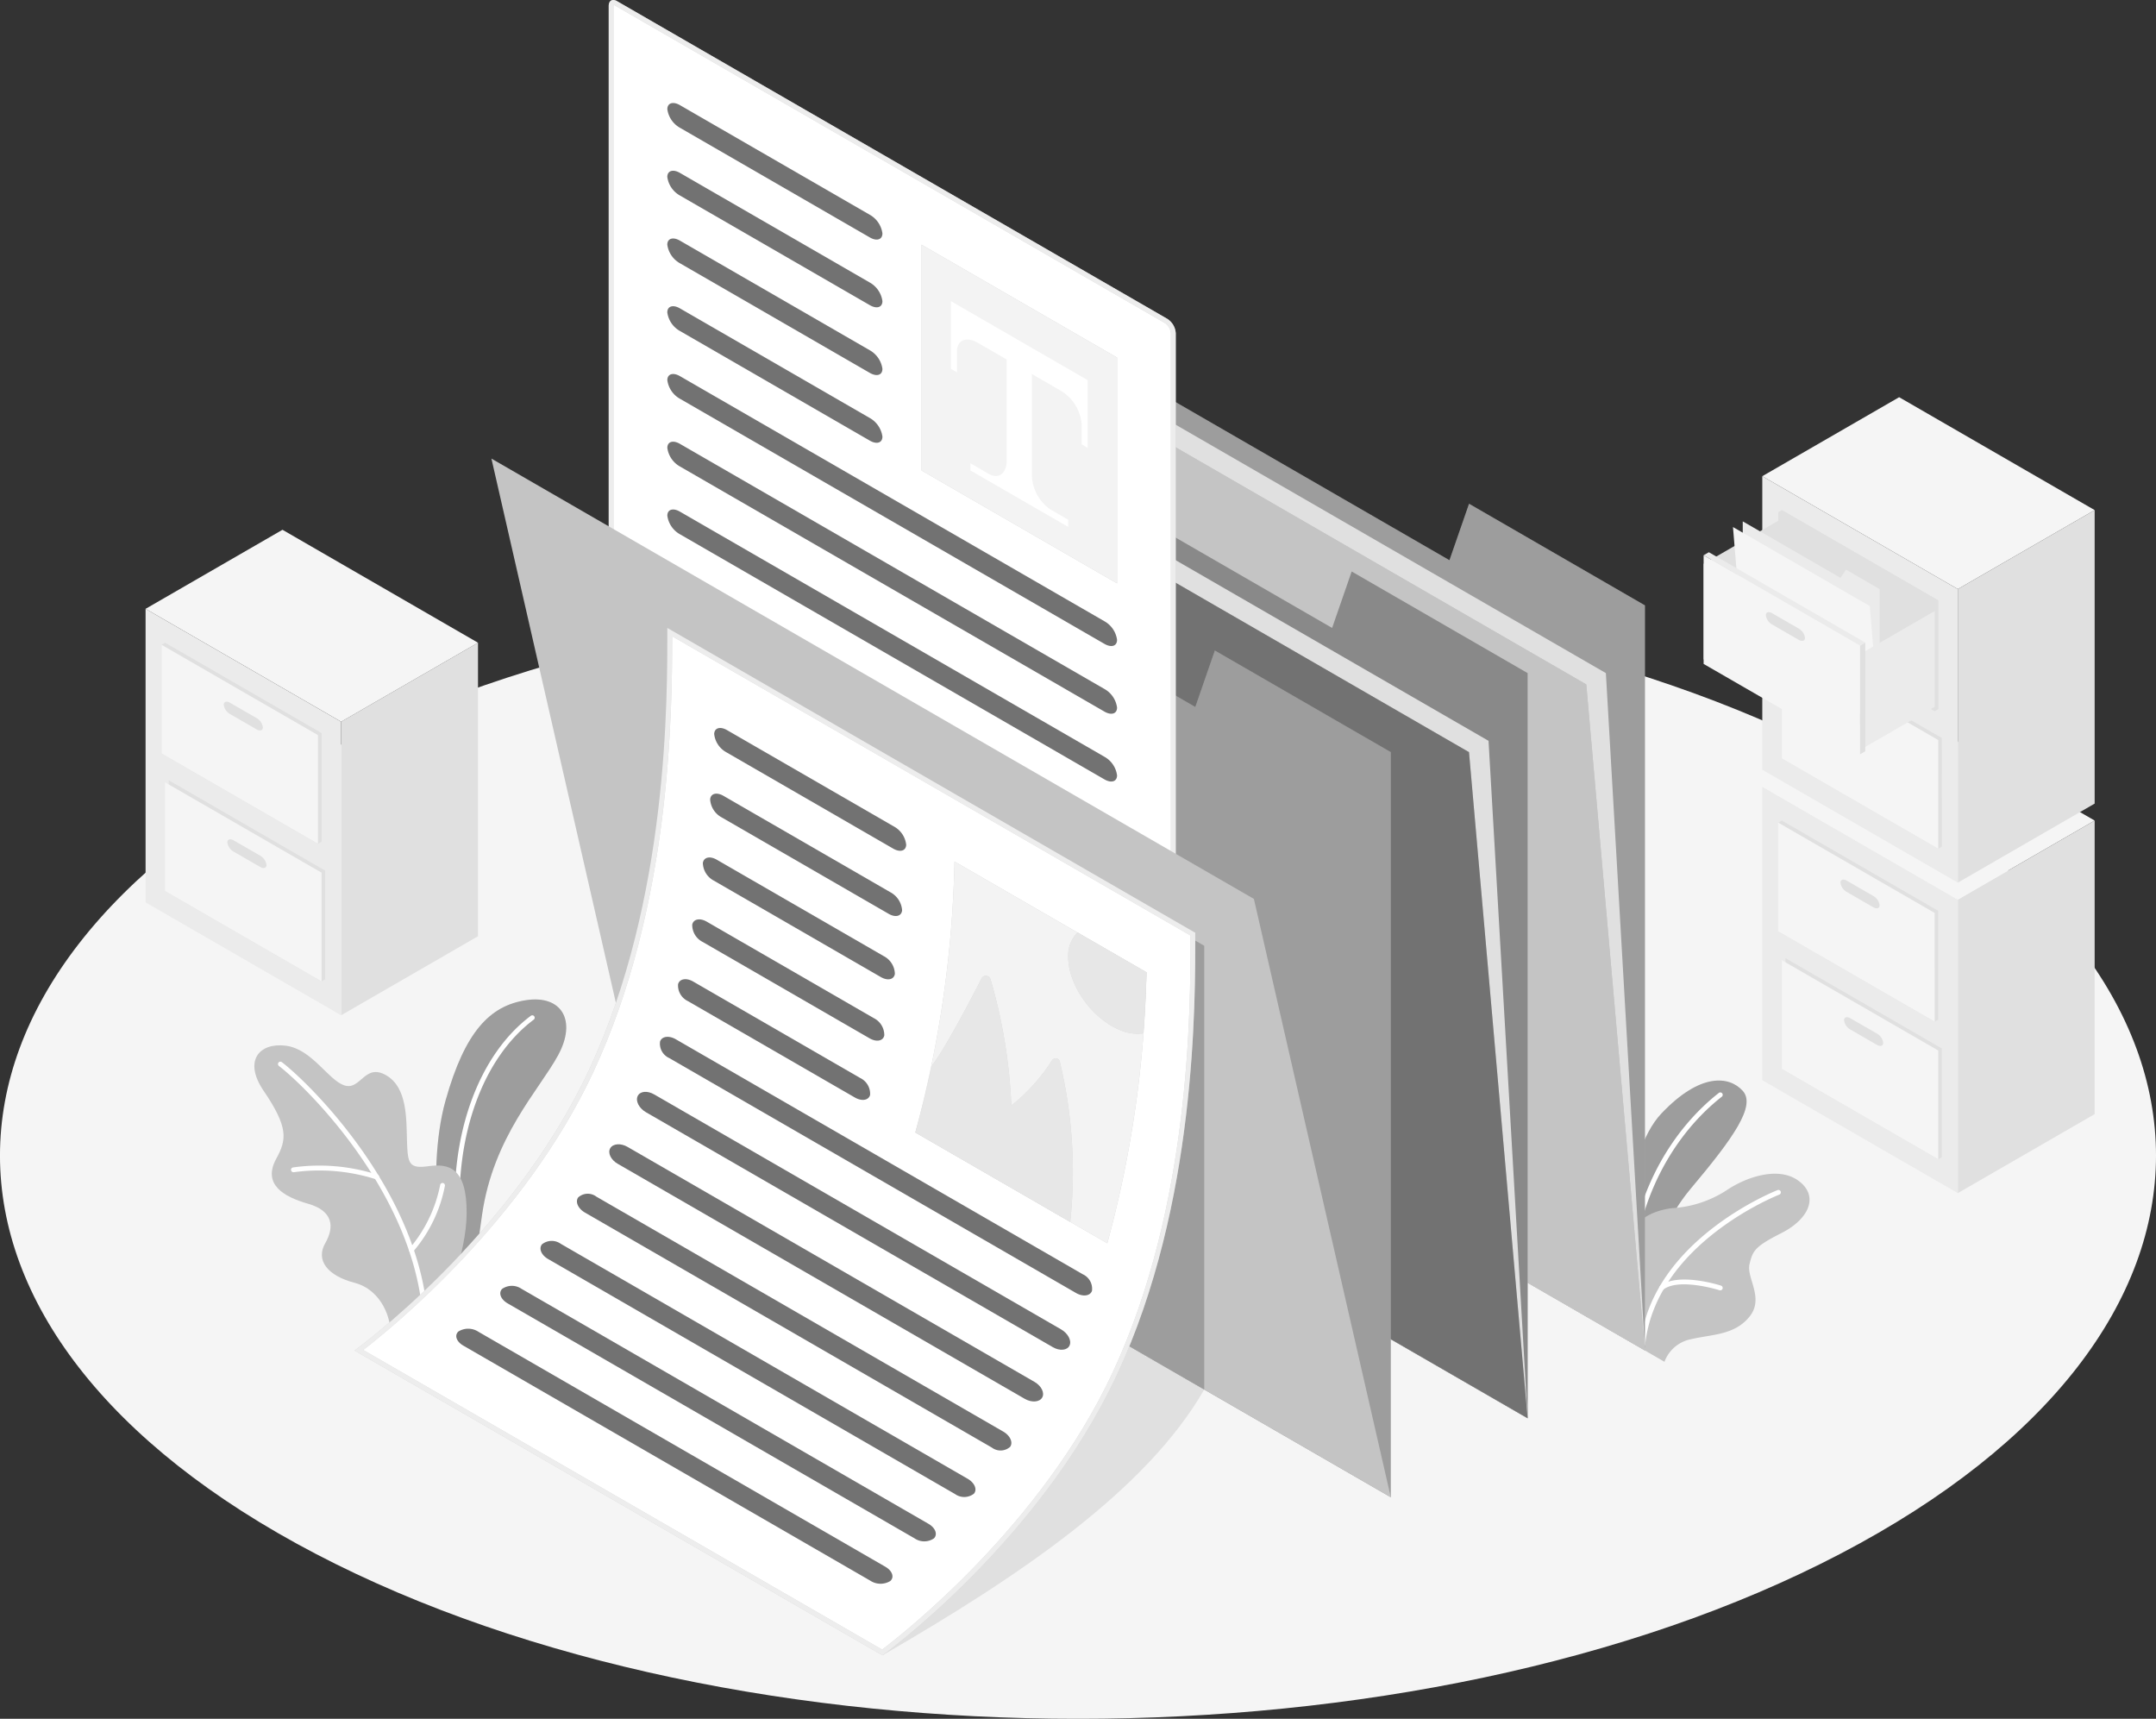 <svg xmlns="http://www.w3.org/2000/svg" width="279.382" height="222.696" viewBox="0 0 279.382 222.696"><rect x="0" y="0" width="279.382" height="222.696" fill="#333333" stroke="none"/><g transform="translate(0 0)"><g id="Floor" transform="translate(0 76.746)"><g id="XMLID_14269_"><path id="Caminho_509" data-name="Caminho 509" d="M270.913,313.1c-54.552,28.5-143,28.5-197.555,0s-54.552-74.7,0-103.2,143-28.5,197.555,0S325.465,284.6,270.913,313.1Z" transform="translate(-32.445 -188.522)" fill="#f5f5f5"></path></g></g><g id="Filing_Cabinets" transform="translate(18.865 51.464)"><g id="Grupo_566" data-name="Grupo 566" transform="translate(0)"><g id="Grupo_565" data-name="Grupo 565" transform="translate(201.896)"><g id="XMLID_14551_" transform="translate(7.603 40.225)"><g id="XMLID_608_" transform="translate(25.336 14.627)"><path id="Caminho_510" data-name="Caminho 510" d="M45.19,284.2l17.733-10.235V235.93L45.19,246.172Z" transform="translate(-45.19 -235.93)" fill="#e0e0e0"></path></g><g id="XMLID_14275_" transform="translate(0 10.242)"><path id="Caminho_511" data-name="Caminho 511" d="M98.956,243.527,73.62,228.9v38.029l25.336,14.627Z" transform="translate(-73.62 -228.9)" fill="#ebebeb"></path></g><g id="XMLID_14461_" transform="translate(0)"><path id="Caminho_512" data-name="Caminho 512" d="M45.19,222.722l25.336,14.627,17.733-10.242L62.923,212.48Z" transform="translate(-45.19 -212.48)" fill="#f5f5f5"></path></g><g id="XMLID_14543_" transform="translate(2.065 14.627)"><g id="XMLID_14535_" transform="translate(0)"><path id="Caminho_513" data-name="Caminho 513" d="M98.419,247.631l-20.271-11.7-.468.268v14.09l20.271,11.7.468-.268Z" transform="translate(-77.68 -235.93)" fill="#e0e0e0"></path></g><g id="XMLID_14541_" transform="translate(0 0.268)"><path id="Caminho_514" data-name="Caminho 514" d="M98.7,248.061,78.43,236.36v14.09l20.271,11.7Z" transform="translate(-78.43 -236.36)" fill="#f5f5f5"></path></g><g id="XMLID_14542_" transform="translate(8.065 7.649)"><path id="Caminho_515" data-name="Caminho 515" d="M94.13,250.318l-3.449-1.99c-.449-.256-.811-.137-.811.262a1.609,1.609,0,0,0,.811,1.2l3.449,1.99c.449.256.811.143.811-.262A1.609,1.609,0,0,0,94.13,250.318Z" transform="translate(-89.87 -248.193)" fill="#e0e0e0"></path></g></g><g id="XMLID_14545_" transform="translate(2.532 32.453)"><g id="XMLID_14548_" transform="translate(0)"><path id="Caminho_516" data-name="Caminho 516" d="M97.673,276.211l-20.265-11.7V278.6l-.468.268,20.271,11.7.462-.268Z" transform="translate(-76.94 -264.51)" fill="#e0e0e0"></path></g><g id="XMLID_14547_" transform="translate(0 0.268)"><path id="Caminho_517" data-name="Caminho 517" d="M97.951,276.641,77.68,264.94v14.09l20.271,11.7Z" transform="translate(-77.68 -264.94)" fill="#f5f5f5"></path></g><g id="XMLID_14546_" transform="translate(8.065 7.649)"><path id="Caminho_518" data-name="Caminho 518" d="M93.38,278.9l-3.449-1.99c-.449-.256-.811-.137-.811.262a1.609,1.609,0,0,0,.811,1.2l3.449,1.99c.449.256.811.137.811-.262A1.609,1.609,0,0,0,93.38,278.9Z" transform="translate(-89.12 -276.773)" fill="#e0e0e0"></path></g></g></g><g id="XMLID_14329_" transform="translate(0)"><g id="XMLID_14332_" transform="translate(7.603)"><g id="XMLID_14377_" transform="translate(25.336 14.627)"><path id="Caminho_519" data-name="Caminho 519" d="M45.19,219.711l17.733-10.242V171.44L45.19,181.675Z" transform="translate(-45.19 -171.44)" fill="#e0e0e0"></path></g><g id="XMLID_14369_" transform="translate(0 10.235)"><path id="Caminho_520" data-name="Caminho 520" d="M98.956,179.027,73.62,164.4v38.035l25.336,14.627Z" transform="translate(-73.62 -164.4)" fill="#ebebeb"></path></g><g id="XMLID_14367_" transform="translate(0)"><path id="Caminho_521" data-name="Caminho 521" d="M45.19,158.225l25.336,14.627,17.733-10.235L62.923,147.99Z" transform="translate(-45.19 -147.99)" fill="#f5f5f5"></path></g><g id="XMLID_14337_" transform="translate(2.065 14.627)"><g id="XMLID_14366_"><path id="Caminho_522" data-name="Caminho 522" d="M98.419,183.141l-20.271-11.7-.468.268V185.8l20.271,11.7.468-.274Z" transform="translate(-77.68 -171.44)" fill="#e0e0e0"></path></g><g id="XMLID_14338_" transform="translate(8.065 7.641)"><path id="Caminho_523" data-name="Caminho 523" d="M94.13,185.817l-3.449-1.99c-.449-.256-.811-.143-.811.262a1.609,1.609,0,0,0,.811,1.2l3.449,1.99c.449.256.811.143.811-.262A1.631,1.631,0,0,0,94.13,185.817Z" transform="translate(-89.87 -183.691)" fill="#e0e0e0"></path></g></g><g id="XMLID_14333_" transform="translate(2.532 32.453)"><g id="XMLID_14336_" transform="translate(0)"><path id="Caminho_524" data-name="Caminho 524" d="M97.663,211.721,77.4,200.02V214.1l-.468.268,20.271,11.7.468-.268Z" transform="translate(-76.93 -200.02)" fill="#e0e0e0"></path></g><g id="XMLID_14335_" transform="translate(0 0.268)"><path id="Caminho_525" data-name="Caminho 525" d="M97.951,212.151,77.68,200.45v14.084l20.271,11.7Z" transform="translate(-77.68 -200.45)" fill="#f5f5f5"></path></g><g id="XMLID_14334_" transform="translate(8.065 7.641)"><path id="Caminho_526" data-name="Caminho 526" d="M93.38,214.4l-3.449-1.99c-.449-.256-.811-.143-.811.262a1.609,1.609,0,0,0,.811,1.2l3.449,1.99c.449.256.811.143.811-.262A1.631,1.631,0,0,0,93.38,214.4Z" transform="translate(-89.12 -212.271)" fill="#e0e0e0"></path></g></g></g><g id="XMLID_14328_" transform="translate(0 14.627)"><g id="XMLID_14544_" transform="translate(10.136)"><path id="Caminho_527" data-name="Caminho 527" d="M97.951,183.141,77.68,171.44v14.084l20.271,11.7Z" transform="translate(-77.68 -171.44)" fill="#e0e0e0"></path></g><g id="XMLID_14557_" transform="translate(0 0.555)"><path id="Caminho_528" data-name="Caminho 528" d="M108.64,178.736l11.1-6.406v12.412l-11.1,6.4Z" transform="translate(-108.64 -172.33)" fill="#e0e0e0"></path></g><g id="XMLID_14327_" transform="translate(3.805 1.46)"><g id="XMLID_14556_" transform="translate(1.266)"><path id="Caminho_529" data-name="Caminho 529" d="M107.6,200.114V182.556l-4.347-2.52-.717,1.06L89.87,173.78v16.092Z" transform="translate(-89.87 -173.78)" fill="#ebebeb"></path></g><g id="XMLID_606_" transform="translate(0 0.736)"><path id="Caminho_530" data-name="Caminho 530" d="M108.869,200.558,107.6,185.2,89.87,174.96l1.266,15.356Z" transform="translate(-89.87 -174.96)" fill="#f5f5f5"></path></g></g><g id="XMLID_14555_" transform="translate(20.271 13.08)"><path id="Caminho_531" data-name="Caminho 531" d="M78.43,197.992,88.1,192.41v12.406L78.43,210.4Z" transform="translate(-78.43 -192.41)" fill="#ebebeb"></path></g><g id="XMLID_14550_" transform="translate(0 5.851)"><path id="Caminho_532" data-name="Caminho 532" d="M114.2,192.521,93.93,180.82V194.9l20.271,11.7Z" transform="translate(-93.93 -180.82)" fill="#f5f5f5"></path></g><g id="XMLID_14553_" transform="translate(8.065 13.224)"><path id="Caminho_533" data-name="Caminho 533" d="M109.63,194.767l-3.449-1.99c-.449-.256-.811-.143-.811.262a1.609,1.609,0,0,0,.811,1.2l3.449,1.99c.449.256.811.143.811-.262A1.631,1.631,0,0,0,109.63,194.767Z" transform="translate(-105.37 -192.641)" fill="#e0e0e0"></path></g><g id="XMLID_14549_" transform="translate(20.271 17.165)"><path id="Caminho_534" data-name="Caminho 534" d="M92.85,199.347l.674-.387v14.084l-.674.387Z" transform="translate(-92.85 -198.96)" fill="#e0e0e0"></path></g><g id="XMLID_14554_" transform="translate(0 5.458)"><path id="Caminho_535" data-name="Caminho 535" d="M113.795,191.9,93.53,180.19l-.68.393,20.271,11.7Z" transform="translate(-92.85 -180.19)" fill="#ebebeb"></path></g></g></g></g><g id="XMLID_14331_" transform="translate(0 17.178)"><g id="XMLID_14559_" transform="translate(25.336 14.633)"><path id="Caminho_536" data-name="Caminho 536" d="M381.06,247.261,398.8,237.019V198.99L381.06,209.225Z" transform="translate(-381.06 -198.99)" fill="#e0e0e0"></path></g><g id="XMLID_14558_" transform="translate(0 10.242)"><path id="Caminho_537" data-name="Caminho 537" d="M434.836,206.577,409.5,191.95v38.035l25.336,14.626Z" transform="translate(-409.5 -191.95)" fill="#ebebeb"></path></g><g id="XMLID_14405_"><path id="Caminho_538" data-name="Caminho 538" d="M381.06,185.772,406.4,200.4l17.739-10.235L398.8,175.53Z" transform="translate(-381.06 -175.53)" fill="#f5f5f5"></path></g><g id="XMLID_14398_" transform="translate(2.071 14.633)"><g id="XMLID_14401_" transform="translate(0)"><path id="Caminho_539" data-name="Caminho 539" d="M434.293,210.691l-20.271-11.7-.462.268v14.084l20.265,11.7.468-.268Z" transform="translate(-413.56 -198.99)" fill="#e0e0e0"></path></g><g id="XMLID_14400_" transform="translate(0 0.268)"><path id="Caminho_540" data-name="Caminho 540" d="M434.575,211.121l-20.265-11.7V213.5l20.265,11.7Z" transform="translate(-414.31 -199.42)" fill="#f5f5f5"></path></g><g id="XMLID_14399_" transform="translate(8.059 7.641)"><path id="Caminho_541" data-name="Caminho 541" d="M430.01,213.367l-3.449-1.99c-.449-.256-.811-.143-.811.262a1.609,1.609,0,0,0,.811,1.2l3.449,1.99c.449.256.811.143.811-.262A1.631,1.631,0,0,0,430.01,213.367Z" transform="translate(-425.75 -211.241)" fill="#e0e0e0"></path></g></g><g id="XMLID_14339_" transform="translate(2.532 32.453)"><g id="XMLID_14397_" transform="translate(0)"><path id="Caminho_542" data-name="Caminho 542" d="M433.549,239.267,413.278,227.56v14.09l-.468.268,20.271,11.7.468-.268Z" transform="translate(-412.81 -227.56)" fill="#e0e0e0"></path></g><g id="XMLID_14392_" transform="translate(0 0.274)"><path id="Caminho_543" data-name="Caminho 543" d="M433.831,239.7,413.56,228v14.084l20.271,11.7Z" transform="translate(-413.56 -228)" fill="#f5f5f5"></path></g><g id="XMLID_14378_" transform="translate(8.065 7.649)"><path id="Caminho_544" data-name="Caminho 544" d="M429.26,241.948l-3.449-1.99c-.449-.256-.811-.137-.811.262a1.609,1.609,0,0,0,.811,1.2l3.449,1.99c.449.256.811.143.811-.262A1.631,1.631,0,0,0,429.26,241.948Z" transform="translate(-425 -239.823)" fill="#e0e0e0"></path></g></g></g></g></g><g id="Plants" transform="translate(32.963 129.493)"><g id="Grupo_567" data-name="Grupo 567"><g id="XMLID_14453_" transform="translate(177.334 10.509)"><g id="XMLID_14442_"><path id="Caminho_545" data-name="Caminho 545" d="M120.152,321.232s-.075-9.892,6.162-17.309c5.526-6.568,8.464-10.734,6.718-12.656s-5.476-2.383-10.522,2.925-5.439,20.034-4.74,23.365Z" transform="translate(-117.504 -289.938)" fill="#c4c4c4"></path><path id="Caminho_546" data-name="Caminho 546" d="M120.152,321.232s-.075-9.892,6.162-17.309c5.526-6.568,8.464-10.734,6.718-12.656s-5.476-2.383-10.522,2.925-5.439,20.034-4.74,23.365Z" transform="translate(-117.504 -289.938)" opacity="0.2"></path><path id="Caminho_547" data-name="Caminho 547" d="M122.772,311.525a.313.313,0,0,0,.306-.249c2.183-10.211,7.79-15.855,10.934-18.313a.311.311,0,0,0-.38-.493c-3.212,2.507-8.938,8.271-11.159,18.675a.3.3,0,0,0,.237.368A.112.112,0,0,0,122.772,311.525Z" transform="translate(-121.196 -290.866)" fill="#fff"></path></g><g id="XMLID_14438_" transform="translate(0.25 12.071)"><path id="Caminho_548" data-name="Caminho 548" d="M107.042,332.194l2.532,1.466a4.588,4.588,0,0,1,3.418-2.925c2.769-.649,5.657-.518,7.6-2.925s-.424-5.021,0-6.8.7-2.283,4.179-4.054,4.853-4.709,2.233-6.705-6.874-.53-9.431,1.216a14.49,14.49,0,0,1-7,2.283c-2.545.312-6.705,1.74-6.069,7.659A47.072,47.072,0,0,0,107.042,332.194Z" transform="translate(-104.431 -309.29)" fill="#c4c4c4"></path><path id="Caminho_549" data-name="Caminho 549" d="M130.395,332.674a.314.314,0,0,0,.1-.611c-.231-.075-5.626-1.778-7.909.056a.311.311,0,0,0,.387.486c2.021-1.622,7.273.037,7.329.056A.48.48,0,0,0,130.395,332.674Z" transform="translate(-118.023 -317.561)" fill="#fff"></path><path id="Caminho_550" data-name="Caminho 550" d="M110.71,332.984a.316.316,0,0,0,.312-.281c1.391-13.136,17.215-19.367,17.371-19.429a.314.314,0,1,0-.225-.586c-.162.062-16.342,6.431-17.77,19.947a.313.313,0,0,0,.274.343A.079.079,0,0,0,110.71,332.984Z" transform="translate(-108.381 -310.561)" fill="#fff"></path></g></g><g id="XMLID_626_" transform="translate(0)"><g id="XMLID_14435_" transform="translate(23.536)"><path id="Caminho_551" data-name="Caminho 551" d="M363.959,309.94c-.075-.212-2.744-13.99,0-23.758,2.52-8.957,5.751-12.263,10.391-12.992s6.655,2.613,4.191,7.135-8.389,10.541-9.849,20.658c-.6,4.167-1.1,7.784-1.1,7.784Z" transform="translate(-362.722 -273.089)" fill="#c4c4c4"></path><path id="Caminho_552" data-name="Caminho 552" d="M363.959,309.94c-.075-.212-2.744-13.99,0-23.758,2.52-8.957,5.751-12.263,10.391-12.992s6.655,2.613,4.191,7.135-8.389,10.541-9.849,20.658c-.6,4.167-1.1,7.784-1.1,7.784Z" transform="translate(-362.722 -273.089)" opacity="0.2"></path><path id="Caminho_553" data-name="Caminho 553" d="M369.662,303.272h.019a.309.309,0,0,0,.293-.331c-.636-11.152,3.019-21.107,9.549-25.991a.312.312,0,1,0-.374-.5c-6.693,5-10.448,15.163-9.8,26.521A.31.31,0,0,0,369.662,303.272Z" transform="translate(-366.86 -274.331)" fill="#fff"></path></g><g id="XMLID_14431_" transform="translate(0 5.941)"><path id="Caminho_554" data-name="Caminho 554" d="M401.012,320.7c.356-2.564-1.117-6.406-4.616-7.316s-5.058-2.919-3.8-5.115.967-4.21-2.208-5.121-5.957-2.507-4.129-5.851c1.329-2.426,1.622-3.992-1.634-8.776-2.7-3.967-.493-6.293,2.888-5.851s5.47,4.46,7.578,5.14,2.607-2.925,5.4-1.316,2.613,5.732,2.707,8.608.274,3.524,2.794,3.175,4.984.062,4.934,6.156c-.044,5.227-2.832,11.7-2.832,11.7Z" transform="translate(-383.419 -282.614)" fill="#c4c4c4"></path><path id="Caminho_555" data-name="Caminho 555" d="M410.669,318.078h.037a.314.314,0,0,0,.274-.343c-1.759-15.718-15.244-28.966-18.762-31.654a.311.311,0,1,0-.38.493c3.468,2.651,16.785,15.731,18.519,31.23A.316.316,0,0,0,410.669,318.078Z" transform="translate(-388.654 -283.894)" fill="#fff"></path><path id="Caminho_556" data-name="Caminho 556" d="M412.7,309.405a.313.313,0,0,0,.293-.206.309.309,0,0,0-.181-.4,24.473,24.473,0,0,0-10.971-.954.306.306,0,0,0-.256.356.324.324,0,0,0,.356.262,24.241,24.241,0,0,1,10.653.917A.2.2,0,0,0,412.7,309.405Z" transform="translate(-396.832 -292.018)" fill="#fff"></path><path id="Caminho_557" data-name="Caminho 557" d="M388.232,320.206a.322.322,0,0,0,.237-.106,18.362,18.362,0,0,0,4.11-8.526.315.315,0,0,0-.262-.356.312.312,0,0,0-.356.262A18.063,18.063,0,0,1,388,319.688a.321.321,0,0,0,.025.443A.346.346,0,0,0,388.232,320.206Z" transform="translate(-367.888 -293.375)" fill="#fff"></path></g></g></g></g><g id="Folder_2" transform="translate(106.749 30.164)"><g id="XMLID_14534_"><g id="XMLID_14532_" transform="translate(7.597)"><path id="Caminho_558" data-name="Caminho 558" d="M237.432,162.111v96.541L138.62,201.605l.006-87.765L212.1,156.26l2.539-7.316Z" transform="translate(-138.62 -113.84)" fill="#c4c4c4"></path><path id="Caminho_559" data-name="Caminho 559" d="M237.432,162.111v96.541L138.62,201.605l.006-87.765L212.1,156.26l2.539-7.316Z" transform="translate(-138.62 -113.84)" opacity="0.2"></path></g><g id="XMLID_14533_" transform="translate(2.532)"><path id="Caminho_560" data-name="Caminho 560" d="M242.5,258.652l-5.065-87.765L138.62,113.84l5.065,87.765Z" transform="translate(-138.62 -113.84)" fill="#e0e0e0"></path></g><g id="XMLID_14531_" transform="translate(0 1.46)"><path id="Caminho_561" data-name="Caminho 561" d="M245.029,259.532l-7.6-86.3L138.62,116.18l7.6,86.306Z" transform="translate(-138.62 -116.18)" fill="#c4c4c4"></path><path id="Caminho_562" data-name="Caminho 562" d="M245.029,259.532l-7.6-86.3L138.62,116.18l7.6,86.306Z" transform="translate(-138.62 -116.18)" fill="#c4c4c4"></path></g></g></g><g id="Folder_1_1_" transform="translate(91.548 38.94)"><g id="XMLID_14536_"><g id="XMLID_14539_" transform="translate(7.597)"><path id="Caminho_563" data-name="Caminho 563" d="M261.8,176.181v96.548L162.99,215.675V127.91l73.476,42.42L239,163.014Z" transform="translate(-162.99 -127.91)" fill="#c4c4c4"></path><path id="Caminho_564" data-name="Caminho 564" d="M261.8,176.181v96.548L162.99,215.675V127.91l73.476,42.42L239,163.014Z" transform="translate(-162.99 -127.91)" fill="#898989"></path></g><g id="XMLID_14538_" transform="translate(2.532)"><path id="Caminho_565" data-name="Caminho 565" d="M266.866,272.728,261.8,184.957,162.99,127.91l5.065,87.765Z" transform="translate(-162.99 -127.91)" fill="#e0e0e0"></path></g><g id="XMLID_14537_" transform="translate(0 1.46)"><path id="Caminho_566" data-name="Caminho 566" d="M269.4,273.609,261.8,187.3,162.99,130.25l7.6,86.306Z" transform="translate(-162.99 -130.25)" fill="#c4c4c4"></path><path id="Caminho_567" data-name="Caminho 567" d="M269.4,273.609,261.8,187.3,162.99,130.25l7.6,86.306Z" transform="translate(-162.99 -130.25)" fill="#727272"></path></g></g></g><g transform="translate(45.941 0)"><g id="Grupo_573" data-name="Grupo 573"><g id="XMLID_14341_" transform="translate(68.405 166.874)"><path id="Caminho_568" data-name="Caminho 568" d="M230.18,380.623c17.733-10.242,34.193-21.369,41.7-34.436l-22.8-13.167Z" transform="translate(-230.18 -333.02)" fill="#e0e0e0"></path></g><g id="XMLID_625_" transform="translate(17.739)"><g id="XMLID_14527_" transform="translate(17.733 49.181)"><path id="Caminho_569" data-name="Caminho 569" d="M290.232,192.6v96.541L191.42,232.1V144.33L264.9,186.75l2.532-7.316Z" transform="translate(-191.42 -144.33)" fill="#c4c4c4"></path><path id="Caminho_570" data-name="Caminho 570" d="M290.232,192.6v96.541L191.42,232.1V144.33L264.9,186.75l2.532-7.316Z" transform="translate(-191.42 -144.33)" opacity="0.2"></path></g><g id="XMLID_584_" transform="translate(15.2)"><g id="XMLID_527_"><g id="Grupo_568" data-name="Grupo 568" transform="translate(0.312 0.306)"><path id="Caminho_571" data-name="Caminho 571" d="M309.165,191.658c.249,0,.287-.287.287-.462V108.852a2.089,2.089,0,0,0-.923-1.6L237.211,66.076a.68.68,0,0,0-.324-.106c-.249,0-.287.287-.287.462v82.345a2.09,2.09,0,0,0,.923,1.6l71.317,41.173A.679.679,0,0,0,309.165,191.658Z" transform="translate(-236.6 -65.97)" fill="#fff"></path></g><g id="Grupo_569" data-name="Grupo 569"><path id="Caminho_572" data-name="Caminho 572" d="M236.736,66.11a.612.612,0,0,0-.019.143V148.6a1.788,1.788,0,0,0,.767,1.329L308.8,191.1a.505.505,0,0,0,.131.056.707.707,0,0,0,.012-.143V108.667a1.788,1.788,0,0,0-.767-1.329L236.861,66.166a.3.3,0,0,0-.125-.056m-.037-.63a.97.97,0,0,1,.48.15L308.5,106.8a2.383,2.383,0,0,1,1.079,1.871v82.345c0,.487-.243.773-.6.773a.971.971,0,0,1-.48-.15L237.179,150.47A2.383,2.383,0,0,1,236.1,148.6V66.247c0-.487.243-.773.6-.767Z" transform="translate(-236.1 -65.48)" fill="#c4c4c4"></path><path id="Caminho_573" data-name="Caminho 573" d="M236.736,66.11a.612.612,0,0,0-.019.143V148.6a1.788,1.788,0,0,0,.767,1.329L308.8,191.1a.505.505,0,0,0,.131.056.707.707,0,0,0,.012-.143V108.667a1.788,1.788,0,0,0-.767-1.329L236.861,66.166a.3.3,0,0,0-.125-.056m-.037-.63a.97.97,0,0,1,.48.15L308.5,106.8a2.383,2.383,0,0,1,1.079,1.871v82.345c0,.487-.243.773-.6.773a.971.971,0,0,1-.48-.15L237.179,150.47A2.383,2.383,0,0,1,236.1,148.6V66.247c0-.487.243-.773.6-.767Z" transform="translate(-236.1 -65.48)" fill="#fff" opacity="0.7"></path></g></g><g id="XMLID_583_" transform="translate(40.536 31.704)"><g id="XMLID_517_"><path id="Caminho_574" data-name="Caminho 574" d="M273.626,130.936,248.29,116.31v29.253l25.336,14.627Z" transform="translate(-248.29 -116.31)" fill="#c4c4c4"></path><path id="Caminho_575" data-name="Caminho 575" d="M273.626,130.936,248.29,116.31v29.253l25.336,14.627Z" transform="translate(-248.29 -116.31)" fill="#fff" opacity="0.8"></path></g><g id="XMLID_544_" transform="translate(3.799 7.31)"><g id="XMLID_529_"><path id="Caminho_576" data-name="Caminho 576" d="M254.39,128.03v8.776l.792.443V134.56c0-1.484,1.21-1.99,2.7-1.129l10.747,6.206a5.593,5.593,0,0,1,2.7,4.248v2.688l.792.474v-8.776Z" transform="translate(-254.39 -128.03)" fill="#fff"></path></g><g id="XMLID_586_" transform="translate(2.532 6.53)"><path id="Caminho_577" data-name="Caminho 577" d="M260.808,154.343c1.3.748,2.351-.037,2.351-1.759V138.5l3.256,1.771v14.184a5.62,5.62,0,0,0,2.352,4.478l2.351,1.36v.929l-12.668-7.316v-.929C258.456,152.983,259.5,153.588,260.808,154.343Z" transform="translate(-258.45 -138.5)" fill="#fff"></path></g></g></g><g id="Grupo_570" data-name="Grupo 570" transform="translate(7.597 13.346)"><g id="XMLID_14283_" transform="translate(0)"><g id="XMLID_14297_"><path id="Caminho_578" data-name="Caminho 578" d="M324.9,103.77c0,.811-.724,1.042-1.622.53L298.652,90.079a3.256,3.256,0,0,1-1.622-2.4c0-.8.724-1.042,1.622-.53l24.631,14.221A3.267,3.267,0,0,1,324.9,103.77Z" transform="translate(-297.03 -86.877)" fill="#727272"></path></g><g id="XMLID_14296_" transform="translate(0 8.776)"><path id="Caminho_579" data-name="Caminho 579" d="M324.9,117.84c0,.811-.724,1.042-1.622.53l-24.631-14.221a3.256,3.256,0,0,1-1.622-2.4c0-.8.724-1.042,1.622-.53l24.631,14.221A3.278,3.278,0,0,1,324.9,117.84Z" transform="translate(-297.03 -100.947)" fill="#727272"></path></g><g id="XMLID_14295_" transform="translate(0 17.552)"><path id="Caminho_580" data-name="Caminho 580" d="M324.9,131.91c0,.811-.724,1.042-1.622.53l-24.631-14.221a3.256,3.256,0,0,1-1.622-2.4c0-.8.724-1.042,1.622-.53l24.631,14.221A3.278,3.278,0,0,1,324.9,131.91Z" transform="translate(-297.03 -115.017)" fill="#727272"></path></g><g id="XMLID_14294_" transform="translate(0 26.328)"><path id="Caminho_581" data-name="Caminho 581" d="M324.9,145.98c0,.811-.724,1.042-1.622.53l-24.631-14.221a3.256,3.256,0,0,1-1.622-2.4c0-.8.724-1.042,1.622-.53l24.631,14.221A3.278,3.278,0,0,1,324.9,145.98Z" transform="translate(-297.03 -129.087)" fill="#727272"></path></g></g></g><g id="XMLID_14293_" transform="translate(7.597 48.456)"><g id="XMLID_14320_"><path id="Caminho_582" data-name="Caminho 582" d="M306.565,177.612c0,.811-.724,1.042-1.622.53l-55.032-31.773a3.256,3.256,0,0,1-1.622-2.4c0-.8.723-1.042,1.622-.53l55.032,31.773A3.26,3.26,0,0,1,306.565,177.612Z" transform="translate(-248.29 -143.167)" fill="#727272"></path></g><g id="XMLID_14318_" transform="translate(0 8.774)"><path id="Caminho_583" data-name="Caminho 583" d="M306.565,191.681c0,.8-.724,1.042-1.622.53l-55.032-31.773a3.256,3.256,0,0,1-1.622-2.4c0-.811.723-1.042,1.622-.53l55.032,31.773A3.26,3.26,0,0,1,306.565,191.681Z" transform="translate(-248.29 -157.235)" fill="#727272"></path></g><g id="XMLID_14317_" transform="translate(0 17.557)"><path id="Caminho_584" data-name="Caminho 584" d="M306.565,205.761c0,.8-.724,1.042-1.622.53l-55.032-31.773a3.256,3.256,0,0,1-1.622-2.4c0-.811.723-1.042,1.622-.53l55.032,31.773A3.239,3.239,0,0,1,306.565,205.761Z" transform="translate(-248.29 -171.315)" fill="#727272"></path></g></g></g><g id="XMLID_624_" transform="translate(0 59.417)"><g id="XMLID_14540_"><path id="Caminho_585" data-name="Caminho 585" d="M307.964,295.316l-17.739-77.524L191.42,160.74l17.733,77.53Z" transform="translate(-191.42 -160.74)" fill="#c4c4c4"></path></g><g id="XMLID_14340_" transform="translate(69.565 49.961)"><path id="Caminho_586" data-name="Caminho 586" d="M252.984,254v57.5l-22.8-13.167v-57.5Z" transform="translate(-230.18 -240.84)" fill="#c4c4c4"></path><path id="Caminho_587" data-name="Caminho 587" d="M252.984,254v57.5l-22.8-13.167v-57.5Z" transform="translate(-230.18 -240.84)" opacity="0.2"></path></g></g></g><g id="XMLID_623_" transform="translate(0 81.36)"><g id="XMLID_10410_" transform="translate(0 0)"><g id="Grupo_571" data-name="Grupo 571" transform="translate(0.555 0.543)"><path id="Caminho_588" data-name="Caminho 588" d="M300.38,328.99c1.94-1.441,20.633-15.737,30.139-36.152,10.117-21.731,10.111-47.079,10.1-56.616v-.3L272.836,196.79c.006,9.63-.012,35.01-10.167,56.816-9.287,19.941-27.27,34.068-30.12,36.226Z" transform="translate(-232.549 -196.79)" fill="#fff"></path></g><g id="Grupo_572" data-name="Grupo 572"><path id="Caminho_589" data-name="Caminho 589" d="M273.2,197c0,10.03-.193,34.935-10.192,56.41-8.976,19.267-26.041,33.133-29.839,36.058l67.238,38.821c2.626-1.983,20.627-16.03,29.883-35.914,10.092-21.669,10.08-46.961,10.08-56.485v-.119L273.2,197m-.624-1.079,68.411,39.495c0,8.975.187,35.054-10.136,57.227-10.136,21.762-30.4,36.395-30.4,36.395L232.04,289.542s20.271-14.627,30.407-36.395c10.323-22.174,10.129-48.252,10.129-57.227Z" transform="translate(-232.04 -195.92)" fill="#c4c4c4"></path><path id="Caminho_590" data-name="Caminho 590" d="M273.2,197c0,10.03-.193,34.935-10.192,56.41-8.976,19.267-26.041,33.133-29.839,36.058l67.238,38.821c2.626-1.983,20.627-16.03,29.883-35.914,10.092-21.669,10.08-46.961,10.08-56.485v-.119L273.2,197m-.624-1.079,68.411,39.495c0,8.975.187,35.054-10.136,57.227-10.136,21.762-30.4,36.395-30.4,36.395L232.04,289.542s20.271-14.627,30.407-36.395c10.323-22.174,10.129-48.252,10.129-57.227Z" transform="translate(-232.04 -195.92)" fill="#fff" opacity="0.7"></path></g></g><g id="XMLID_545_" transform="translate(13.185 12.963)"><g id="XMLID_585_" transform="translate(33.419)"><path id="Caminho_591" data-name="Caminho 591" d="M293.771,216.982l21.637,12.493a3.07,3.07,0,0,1,1.572,2.364c-.031.792-.786,1.01-1.684.493l-21.637-12.493a3.069,3.069,0,0,1-1.559-2.364C292.131,216.688,292.873,216.464,293.771,216.982Z" transform="translate(-292.098 -216.703)" fill="#727272"></path></g><g id="XMLID_589_" transform="translate(32.897 8.508)"><path id="Caminho_592" data-name="Caminho 592" d="M294.666,230.628,316.3,243.121a2.883,2.883,0,0,1,1.509,2.333c-.069.767-.854.973-1.746.455l-21.637-12.493a2.858,2.858,0,0,1-1.491-2.326C292.995,230.316,293.768,230.11,294.666,230.628Z" transform="translate(-292.934 -230.342)" fill="#727272"></path></g><g id="XMLID_591_" transform="translate(31.942 16.777)"><path id="Caminho_593" data-name="Caminho 593" d="M296.252,243.893l21.637,12.493a2.663,2.663,0,0,1,1.435,2.289c-.106.748-.923.936-1.821.418L295.865,246.6a2.661,2.661,0,0,1-1.422-2.289C294.555,243.563,295.36,243.376,296.252,243.893Z" transform="translate(-294.432 -243.601)" fill="#727272"></path></g><g id="XMLID_592_" transform="translate(30.559 24.797)"><path id="Caminho_594" data-name="Caminho 594" d="M298.52,256.759l21.637,12.493a2.457,2.457,0,0,1,1.36,2.245c-.15.724-1,.886-1.9.374l-21.637-12.493a2.455,2.455,0,0,1-1.347-2.245C296.786,256.409,297.628,256.241,298.52,256.759Z" transform="translate(-296.614 -256.458)" fill="#727272"></path></g><g id="XMLID_594_" transform="translate(28.704 32.548)"><path id="Caminho_595" data-name="Caminho 595" d="M301.543,269.194l21.637,12.493a2.269,2.269,0,0,1,1.279,2.2c-.193.7-1.079.842-1.977.324L300.845,271.72a2.239,2.239,0,0,1-1.266-2.2C299.778,268.826,300.651,268.676,301.543,269.194Z" transform="translate(-299.54 -268.885)" fill="#727272"></path></g><g id="XMLID_595_" transform="translate(26.35 40.016)"><path id="Caminho_596" data-name="Caminho 596" d="M255.512,281.177l52.73,30.444a2.063,2.063,0,0,1,1.191,2.152c-.243.667-1.173.786-2.065.274L254.639,283.6a2.042,2.042,0,0,1-1.173-2.146C253.7,280.784,254.62,280.66,255.512,281.177Z" transform="translate(-253.407 -280.858)" fill="#727272"></path></g><g id="XMLID_596_" transform="translate(23.413 47.145)"><path id="Caminho_597" data-name="Caminho 597" d="M260.259,292.62l52.73,30.444c.892.518,1.385,1.453,1.092,2.09s-1.266.73-2.158.218l-52.73-30.444c-.9-.518-1.378-1.447-1.079-2.09S259.361,292.1,260.259,292.62Z" transform="translate(-258.024 -292.288)" fill="#727272"></path></g><g id="XMLID_597_" transform="translate(19.828 53.937)"><path id="Caminho_598" data-name="Caminho 598" d="M266.031,303.522l52.73,30.444c.892.518,1.341,1.428.985,2.033s-1.378.667-2.27.15l-52.73-30.444c-.9-.518-1.322-1.422-.967-2.021S265.139,303,266.031,303.522Z" transform="translate(-263.654 -303.177)" fill="#727272"></path></g><g id="XMLID_598_" transform="translate(15.636 60.36)"><path id="Caminho_599" data-name="Caminho 599" d="M272.766,313.834l52.73,30.444c.892.518,1.3,1.4.886,1.977a1.864,1.864,0,0,1-2.364.094L271.288,315.9c-.892-.518-1.285-1.4-.873-1.965A1.843,1.843,0,0,1,272.766,313.834Z" transform="translate(-270.251 -313.475)" fill="#727272"></path></g><g id="XMLID_599_" transform="translate(10.911 66.465)"><path id="Caminho_600" data-name="Caminho 600" d="M280.343,323.635l52.73,30.444c.892.518,1.26,1.385.8,1.927a2.051,2.051,0,0,1-2.451.044L278.7,325.606c-.892-.518-1.247-1.372-.792-1.915A2.02,2.02,0,0,1,280.343,323.635Z" transform="translate(-277.706 -323.263)" fill="#727272"></path></g><g id="XMLID_600_" transform="translate(5.702 72.283)"><path id="Caminho_601" data-name="Caminho 601" d="M288.694,332.971l52.73,30.444c.9.518,1.223,1.36.724,1.884a2.225,2.225,0,0,1-2.526,0l-52.73-30.444c-.892-.518-1.21-1.354-.711-1.871A2.212,2.212,0,0,1,288.694,332.971Z" transform="translate(-285.944 -332.591)" fill="#727272"></path></g><g id="XMLID_601_" transform="translate(0 77.835)"><path id="Caminho_602" data-name="Caminho 602" d="M297.828,341.89l52.73,30.444c.892.518,1.185,1.341.642,1.84a2.423,2.423,0,0,1-2.607-.044l-52.73-30.451c-.892-.518-1.179-1.329-.636-1.828A2.411,2.411,0,0,1,297.828,341.89Z" transform="translate(-294.952 -341.492)" fill="#727272"></path></g></g><g id="XMLID_14552_" transform="translate(72.671 30.264)"><g id="XMLID_604_" transform="translate(0)"><path id="Caminho_603" data-name="Caminho 603" d="M247.257,244.44,272.132,258.8a144.9,144.9,0,0,1-5.077,35.1L242.18,279.544A144.9,144.9,0,0,0,247.257,244.44Z" transform="translate(-242.18 -244.44)" fill="#c4c4c4"></path><path id="Caminho_604" data-name="Caminho 604" d="M247.257,244.44,272.132,258.8a144.9,144.9,0,0,1-5.077,35.1L242.18,279.544A144.9,144.9,0,0,0,247.257,244.44Z" transform="translate(-242.18 -244.44)" fill="#fff" opacity="0.8"></path></g><g id="XMLID_14354_" transform="translate(19.81 9.2)"><path id="Caminho_605" data-name="Caminho 605" d="M242.17,262.352a4.127,4.127,0,0,1,1.216-3.162l8.932,5.158c-.075,2.383-.2,5.046-.418,7.909a5.873,5.873,0,0,1-3.381-.593C245.008,270.03,242.17,265.858,242.17,262.352Z" transform="translate(-242.17 -259.19)" fill="#c4c4c4"></path><path id="Caminho_606" data-name="Caminho 606" d="M242.17,262.352a4.127,4.127,0,0,1,1.216-3.162l8.932,5.158c-.075,2.383-.2,5.046-.418,7.909a5.873,5.873,0,0,1-3.381-.593C245.008,270.03,242.17,265.858,242.17,262.352Z" transform="translate(-242.17 -259.19)" fill="#fff" opacity="0.6"></path></g><g id="XMLID_14355_" transform="translate(0.006 14.8)"><path id="Caminho_607" data-name="Caminho 607" d="M259.578,279.864h0c1.659-2.1,5.034-8.545,6.474-11.358a.626.626,0,0,1,1.154.106,68.641,68.641,0,0,1,2.7,16.373,23.833,23.833,0,0,0,5.283-5.876.552.552,0,0,1,.992.175,61.175,61.175,0,0,1,1.353,20.777h0L257.47,288.478C258.3,285.578,258.992,282.7,259.578,279.864Z" transform="translate(-257.47 -268.168)" fill="#c4c4c4"></path><path id="Caminho_608" data-name="Caminho 608" d="M259.578,279.864h0c1.659-2.1,5.034-8.545,6.474-11.358a.626.626,0,0,1,1.154.106,68.641,68.641,0,0,1,2.7,16.373,23.833,23.833,0,0,0,5.283-5.876.552.552,0,0,1,.992.175,61.175,61.175,0,0,1,1.353,20.777h0L257.47,288.478C258.3,285.578,258.992,282.7,259.578,279.864Z" transform="translate(-257.47 -268.168)" fill="#fff" opacity="0.6"></path></g></g></g></g></g></g></svg>